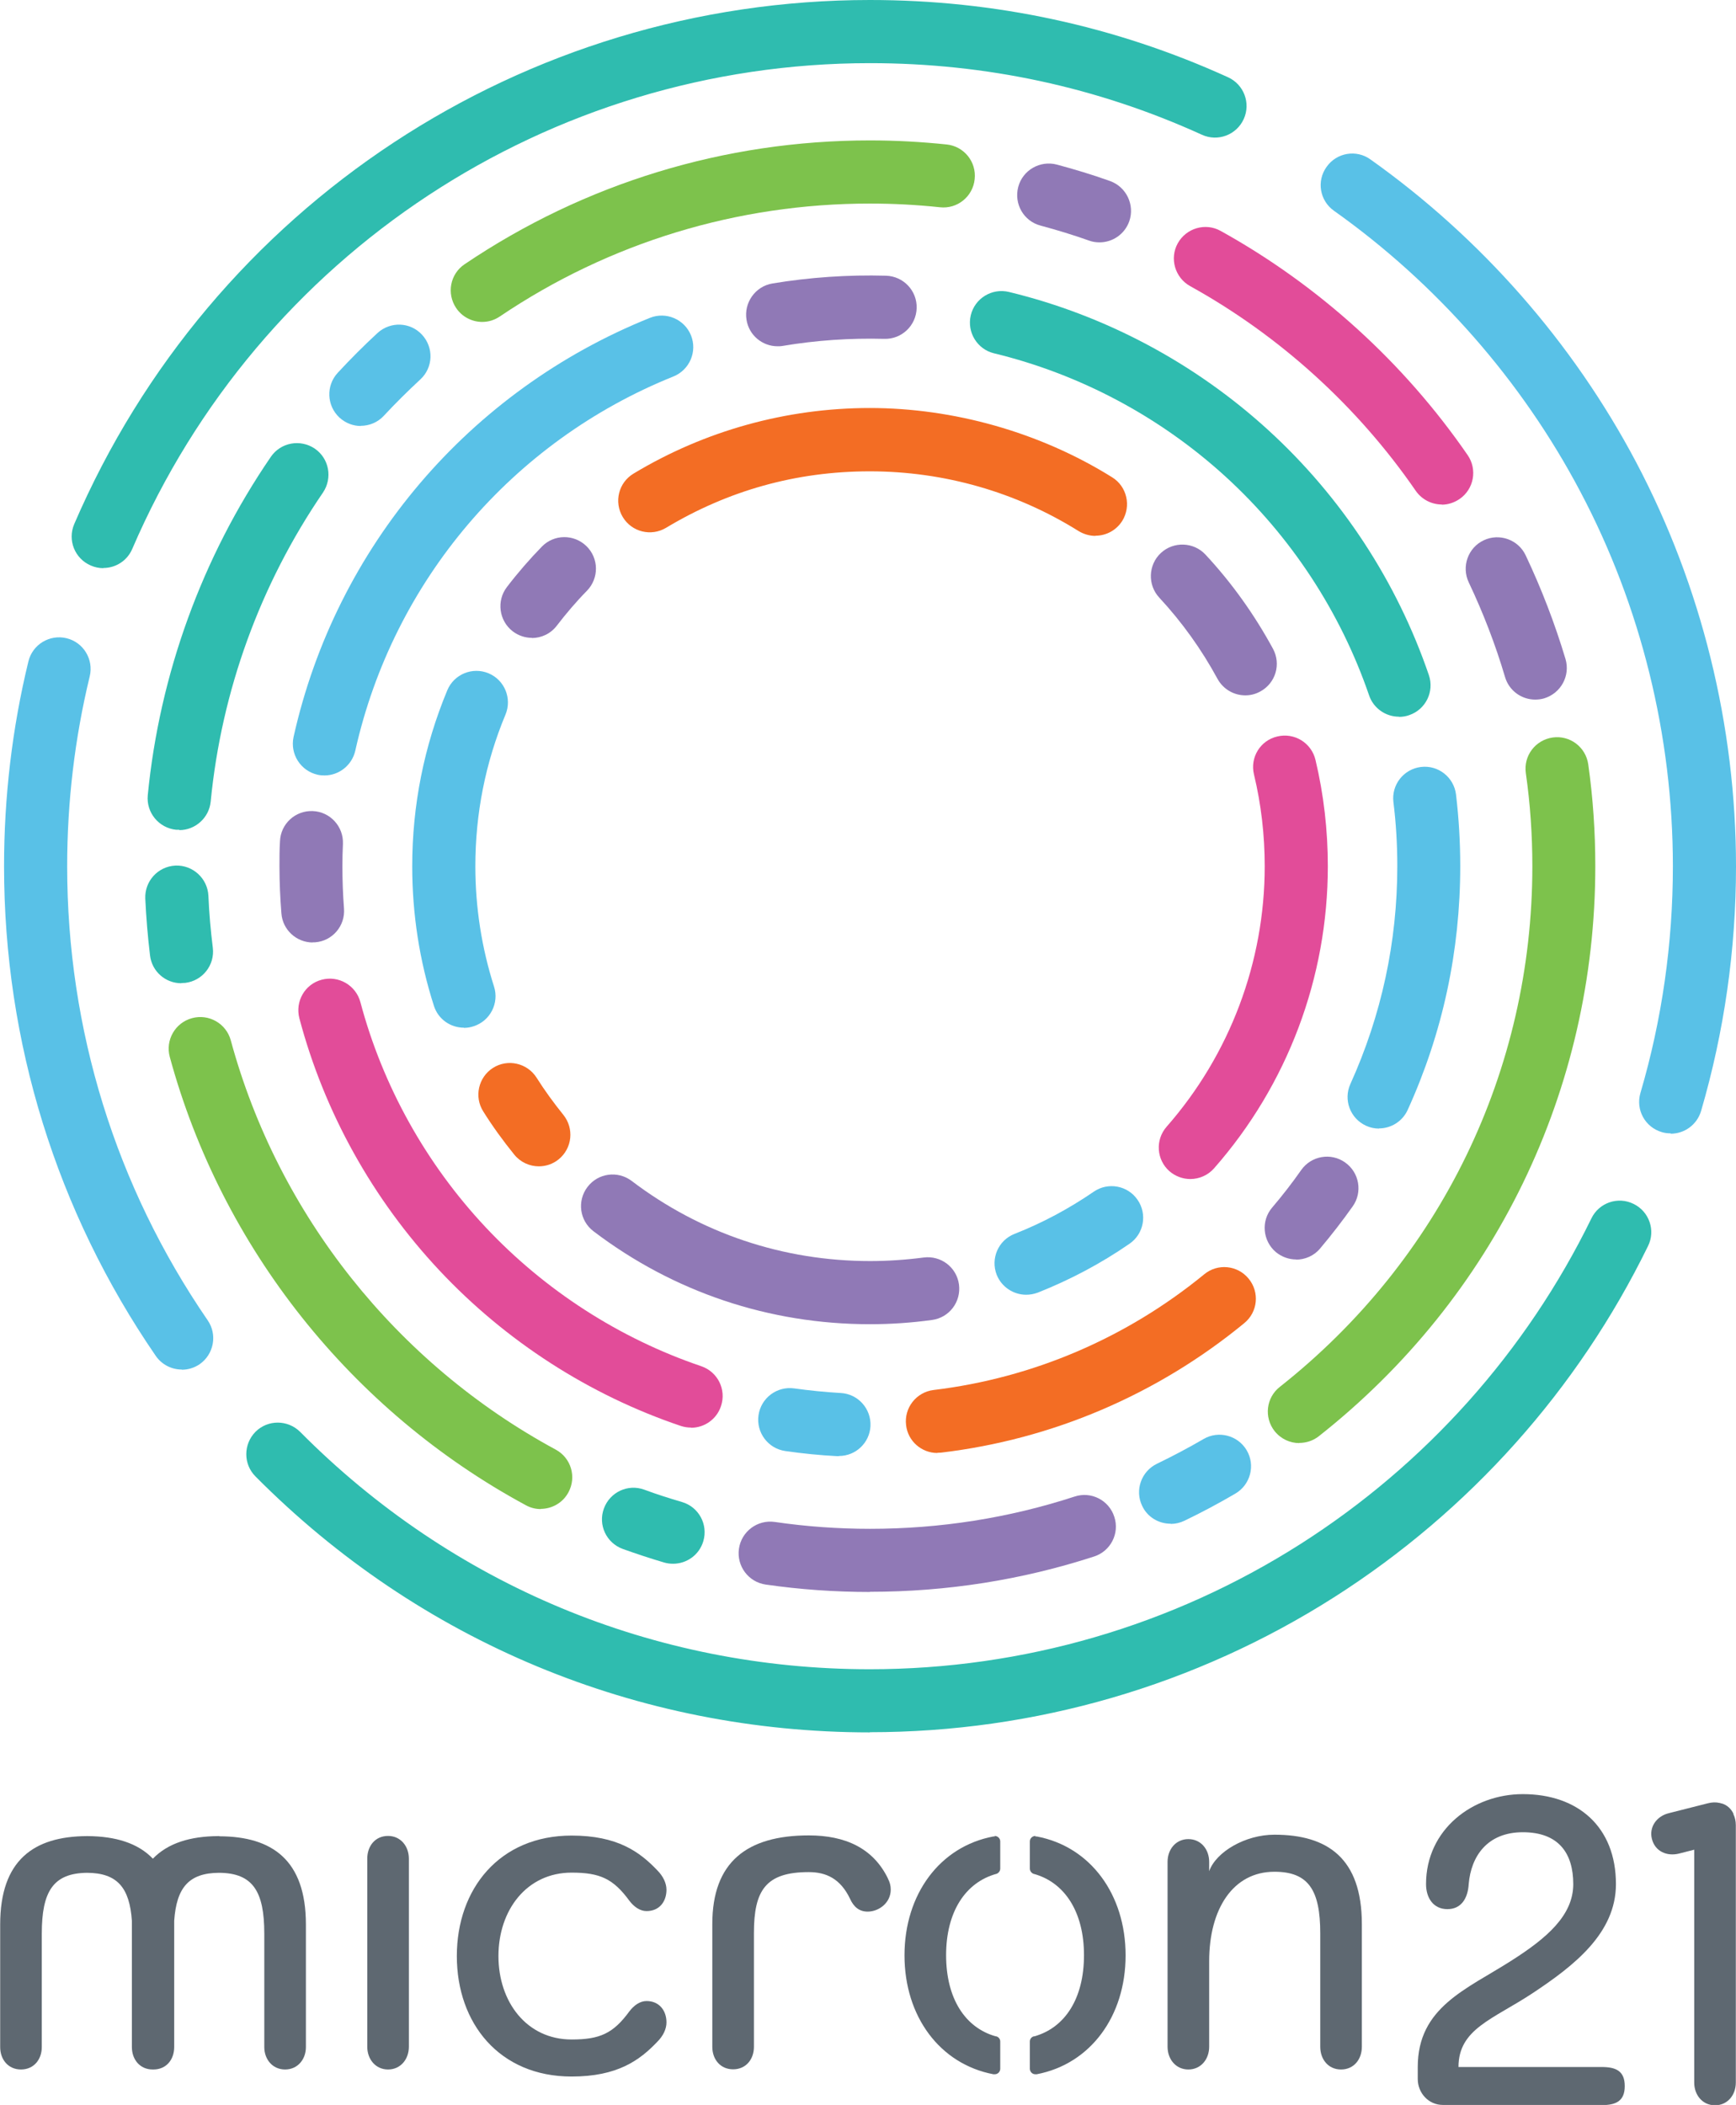 <?xml version="1.0" encoding="UTF-8"?>
<svg id="M21_Logo_Beneath_Colour_Grey" xmlns="http://www.w3.org/2000/svg" viewBox="0 0 98.46 119.33">
  <defs>
    <style>
      .cls-1 {
        fill: #f36d24;
      }

      .cls-2 {
        fill: #e24c99;
      }

      .cls-3 {
        fill: #7dc24c;
      }

      .cls-4 {
        fill: #2fbcaf;
      }

      .cls-5 {
        fill: #5e6871;
      }

      .cls-6 {
        fill: #9079b6;
      }

      .cls-7 {
        fill: #59c1e7;
      }
    </style>
  </defs>
  <g id="Dial_Colour">
    <path class="cls-4" d="M5.86,32.21c-.24,0-.48-.05-.71-.15-.91-.39-1.33-1.44-.94-2.35C11.98,11.66,29.69,0,49.34,0c7.08,0,13.91,1.47,20.31,4.38.9.41,1.3,1.47.89,2.37-.41.9-1.47,1.3-2.37.89-5.93-2.7-12.26-4.06-18.83-4.06C31.13,3.58,14.7,14.39,7.5,31.12c-.29.68-.95,1.08-1.64,1.08Z"/>
    <path class="cls-7" d="M10.31,77.64c-.57,0-1.13-.27-1.48-.78C3.21,68.68.23,59.08.23,49.11c0-3.92.46-7.83,1.38-11.61.23-.96,1.2-1.55,2.16-1.32.96.23,1.55,1.2,1.32,2.16-.85,3.5-1.28,7.13-1.28,10.77,0,9.25,2.75,18.14,7.97,25.74.56.81.35,1.93-.46,2.49-.31.21-.66.31-1.01.31Z"/>
    <path class="cls-4" d="M49.34,98.21c-13.19,0-25.56-5.15-34.85-14.51-.7-.7-.69-1.83,0-2.53.7-.7,1.83-.69,2.53,0,8.61,8.68,20.09,13.46,32.31,13.46,8.69,0,17.14-2.46,24.43-7.1,7.1-4.52,12.81-10.91,16.5-18.46.43-.89,1.51-1.26,2.39-.82.89.43,1.26,1.51.82,2.39-3.98,8.14-10.13,15.02-17.79,19.9-7.87,5.01-16.98,7.66-26.35,7.66Z"/>
    <path class="cls-7" d="M94.75,64.25c-.17,0-.34-.02-.5-.07-.95-.28-1.49-1.27-1.21-2.22,1.22-4.15,1.84-8.48,1.84-12.85,0-7.4-1.81-14.74-5.25-21.24-3.32-6.29-8.16-11.8-13.97-15.92-.81-.57-1-1.69-.42-2.49.57-.81,1.69-1,2.49-.42,6.27,4.45,11.48,10.38,15.07,17.17,3.7,7.01,5.66,14.93,5.66,22.91,0,4.71-.67,9.38-1.98,13.86-.23.78-.94,1.29-1.72,1.29Z"/>
    <path class="cls-6" d="M62.36,13.74c-.2,0-.4-.03-.59-.1-.9-.32-1.82-.6-2.75-.85-.96-.25-1.52-1.23-1.27-2.19.25-.95,1.23-1.52,2.19-1.27,1.01.27,2.03.58,3.01.93.93.33,1.42,1.35,1.1,2.28-.26.74-.95,1.2-1.69,1.2Z"/>
    <path class="cls-3" d="M27.35,18.25c-.57,0-1.14-.28-1.48-.79-.55-.82-.34-1.93.48-2.48,6.8-4.59,14.75-7.02,22.99-7.02,1.45,0,2.91.08,4.35.23.98.1,1.7.98,1.59,1.97-.1.98-.98,1.7-1.97,1.59-1.31-.14-2.65-.21-3.97-.21-7.52,0-14.78,2.21-20.99,6.4-.31.21-.65.31-1,.31Z"/>
    <path class="cls-7" d="M20.47,24.15c-.44,0-.87-.16-1.22-.48-.72-.67-.77-1.8-.1-2.53.72-.78,1.48-1.54,2.26-2.26.73-.67,1.86-.63,2.53.1.67.73.63,1.86-.1,2.53-.71.66-1.41,1.35-2.07,2.06-.35.38-.83.57-1.31.57Z"/>
    <path class="cls-4" d="M10.17,47.04c-.06,0-.12,0-.18,0-.98-.1-1.7-.97-1.61-1.95.67-6.86,3.08-13.5,6.98-19.19.56-.82,1.67-1.02,2.49-.47.82.56,1.02,1.67.47,2.49-3.56,5.2-5.76,11.25-6.37,17.52-.09.92-.87,1.62-1.78,1.62Z"/>
    <path class="cls-4" d="M10.28,55.74c-.89,0-1.66-.66-1.77-1.57-.13-1.07-.22-2.16-.27-3.23-.04-.99.72-1.82,1.71-1.87.98-.04,1.82.72,1.87,1.71.04.99.13,1.98.25,2.95.12.98-.58,1.87-1.56,1.99-.07,0-.15.01-.22.01Z"/>
    <path class="cls-3" d="M30.67,85.55c-.29,0-.58-.07-.85-.22-9.89-5.34-17.25-14.6-20.19-25.41-.26-.95.3-1.94,1.26-2.2.95-.26,1.94.3,2.2,1.26,2.68,9.87,9.4,18.32,18.43,23.2.87.47,1.19,1.55.72,2.42-.32.6-.94.94-1.58.94Z"/>
    <path class="cls-4" d="M38.18,88.65c-.17,0-.34-.02-.51-.07-.78-.23-1.57-.49-2.35-.77-.93-.34-1.41-1.36-1.07-2.29.34-.93,1.36-1.41,2.29-1.07.7.26,1.42.49,2.14.7.95.28,1.49,1.27,1.21,2.22-.23.78-.94,1.28-1.72,1.28Z"/>
    <path class="cls-6" d="M49.34,90.25c-1.98,0-3.97-.14-5.91-.42-.98-.14-1.66-1.05-1.52-2.03.14-.98,1.05-1.66,2.03-1.52,1.78.26,3.59.39,5.4.39,3.97,0,7.87-.61,11.61-1.83.94-.31,1.95.21,2.25,1.15.31.94-.21,1.95-1.15,2.25-4.09,1.33-8.37,2-12.71,2Z"/>
    <path class="cls-7" d="M66.39,86.38c-.67,0-1.31-.37-1.61-1.01-.43-.89-.05-1.96.84-2.39.89-.43,1.78-.9,2.64-1.4.85-.5,1.95-.21,2.45.64.5.85.21,1.95-.64,2.45-.94.55-1.91,1.07-2.89,1.54-.25.12-.51.18-.77.18Z"/>
    <path class="cls-3" d="M73.7,81.81c-.53,0-1.05-.23-1.41-.68-.61-.78-.48-1.9.3-2.51,9.1-7.18,14.32-17.93,14.32-29.51,0-1.77-.12-3.54-.37-5.28-.14-.98.54-1.88,1.52-2.02.98-.14,1.88.54,2.02,1.52.27,1.9.4,3.84.4,5.77,0,12.68-5.71,24.46-15.68,32.32-.33.26-.72.38-1.11.38Z"/>
    <path class="cls-6" d="M87.07,39.66c-.77,0-1.48-.5-1.71-1.28-.54-1.83-1.24-3.64-2.06-5.37-.42-.89-.04-1.96.85-2.38.89-.42,1.96-.04,2.38.85.9,1.9,1.66,3.88,2.26,5.88.28.95-.26,1.94-1.21,2.23-.17.05-.34.07-.51.07Z"/>
    <path class="cls-2" d="M81.78,28.6c-.57,0-1.13-.27-1.48-.77-3.3-4.79-7.72-8.8-12.8-11.61-.86-.48-1.18-1.57-.7-2.43.48-.86,1.57-1.18,2.43-.7,5.56,3.08,10.4,7.47,14.01,12.71.56.81.36,1.93-.46,2.49-.31.21-.66.32-1.01.32Z"/>
    <path class="cls-4" d="M79.34,40.63c-.74,0-1.44-.47-1.69-1.21-1.62-4.72-4.43-9.01-8.13-12.39-3.72-3.4-8.27-5.82-13.14-7-.96-.23-1.55-1.2-1.32-2.16.23-.96,1.2-1.55,2.16-1.32,5.46,1.32,10.55,4.03,14.72,7.84,4.15,3.79,7.29,8.59,9.1,13.88.32.94-.18,1.95-1.11,2.27-.19.07-.39.1-.58.1Z"/>
    <path class="cls-6" d="M44.1,19.63c-.86,0-1.62-.62-1.76-1.5-.16-.97.5-1.9,1.47-2.06,2.11-.35,4.3-.5,6.44-.44.99.03,1.77.85,1.74,1.84s-.85,1.77-1.84,1.74c-1.92-.05-3.87.08-5.76.4-.1.02-.2.02-.3.02Z"/>
    <path class="cls-7" d="M18.4,43.96c-.13,0-.26-.01-.39-.04-.96-.22-1.57-1.17-1.36-2.14,2.4-10.76,9.96-19.64,20.21-23.76.92-.37,1.96.08,2.33.99.37.92-.08,1.96-.99,2.33-9.16,3.68-15.9,11.61-18.05,21.22-.19.83-.93,1.4-1.74,1.4Z"/>
    <path class="cls-6" d="M17.74,53.43c-.92,0-1.71-.71-1.78-1.65-.07-.88-.11-1.78-.11-2.67,0-.47,0-.95.03-1.42.04-.99.87-1.75,1.86-1.71.99.04,1.75.88,1.71,1.86-.02.42-.03.84-.03,1.27,0,.8.03,1.6.09,2.39.08.99-.66,1.85-1.64,1.92-.05,0-.1,0-.14,0Z"/>
    <path class="cls-2" d="M39.19,80.93c-.19,0-.38-.03-.57-.09-5.19-1.75-9.93-4.8-13.7-8.82-3.78-4.03-6.53-8.97-7.94-14.29-.25-.96.31-1.94,1.27-2.19.95-.25,1.93.31,2.19,1.27,1.26,4.74,3.72,9.16,7.1,12.76,3.37,3.59,7.6,6.31,12.23,7.88.94.32,1.44,1.33,1.12,2.27-.25.75-.95,1.22-1.69,1.22Z"/>
    <path class="cls-7" d="M47.58,82.55s-.07,0-.1,0c-.98-.05-1.97-.15-2.94-.29-.98-.14-1.66-1.05-1.52-2.03s1.05-1.66,2.03-1.52c.87.12,1.75.21,2.63.26.99.05,1.74.9,1.69,1.88-.05.95-.84,1.69-1.78,1.69Z"/>
    <path class="cls-1" d="M53.16,82.37c-.89,0-1.67-.67-1.77-1.58-.12-.98.58-1.87,1.56-1.99,5.64-.68,10.94-2.95,15.35-6.56.76-.63,1.89-.52,2.52.25s.52,1.89-.25,2.52c-4.93,4.05-10.88,6.59-17.19,7.34-.07,0-.14.01-.22.01Z"/>
    <path class="cls-6" d="M73.52,71.4c-.41,0-.82-.14-1.16-.42-.75-.64-.85-1.77-.21-2.52.58-.68,1.14-1.4,1.65-2.13.57-.81,1.69-1,2.49-.43.81.57,1,1.69.43,2.49-.58.82-1.2,1.62-1.85,2.39-.35.42-.86.63-1.37.63Z"/>
    <path class="cls-7" d="M78.22,63.98c-.25,0-.5-.05-.74-.16-.9-.41-1.3-1.47-.89-2.37,1.76-3.89,2.66-8.04,2.66-12.35,0-1.21-.07-2.43-.22-3.63-.12-.98.58-1.87,1.56-1.99.98-.12,1.87.58,1.99,1.56.16,1.34.24,2.7.24,4.06,0,4.82-1,9.47-2.98,13.82-.3.66-.95,1.05-1.63,1.05Z"/>
    <path class="cls-6" d="M70.63,39.42c-.64,0-1.25-.34-1.58-.94-.9-1.66-2.01-3.21-3.3-4.6-.67-.72-.63-1.86.09-2.53.72-.67,1.86-.63,2.53.09,1.5,1.61,2.78,3.41,3.83,5.34.47.87.15,1.95-.72,2.42-.27.15-.56.22-.85.22Z"/>
    <path class="cls-1" d="M62.13,30.38c-.32,0-.65-.09-.95-.27-3.55-2.22-7.64-3.39-11.85-3.39s-8.07,1.11-11.55,3.2c-.85.51-1.95.24-2.46-.61-.51-.85-.24-1.95.61-2.46,4.03-2.43,8.67-3.72,13.4-3.72s9.63,1.36,13.75,3.93c.84.52,1.09,1.63.57,2.47-.34.54-.92.84-1.52.84Z"/>
    <path class="cls-6" d="M30.17,36.16c-.38,0-.76-.12-1.09-.37-.78-.6-.93-1.73-.33-2.51.61-.8,1.28-1.57,1.98-2.29.69-.71,1.82-.72,2.53-.03.71.69.72,1.82.03,2.53-.61.62-1.18,1.29-1.71,1.98-.35.46-.88.7-1.42.7Z"/>
    <path class="cls-7" d="M26.31,58.26c-.76,0-1.46-.48-1.7-1.24-.82-2.55-1.23-5.21-1.23-7.91,0-3.46.67-6.81,1.99-9.98.38-.91,1.43-1.34,2.34-.96.91.38,1.34,1.43.96,2.34-1.14,2.73-1.71,5.62-1.71,8.6,0,2.33.36,4.63,1.06,6.82.3.94-.22,1.95-1.16,2.25-.18.06-.36.09-.55.09Z"/>
    <path class="cls-1" d="M30.56,66.12c-.52,0-1.04-.23-1.39-.66-.63-.78-1.23-1.6-1.76-2.45-.53-.83-.28-1.94.55-2.47.83-.53,1.94-.28,2.47.55.46.73.98,1.44,1.52,2.11.62.77.51,1.89-.26,2.52-.33.27-.73.4-1.13.4Z"/>
    <path class="cls-6" d="M49.34,75.07c-5.71,0-11.14-1.82-15.68-5.27-.79-.6-.94-1.72-.34-2.51.6-.79,1.72-.94,2.51-.34,3.91,2.97,8.59,4.54,13.52,4.54,1.01,0,2.03-.07,3.03-.2.98-.13,1.88.55,2.01,1.53.13.98-.55,1.88-1.53,2.01-1.16.16-2.34.24-3.51.24Z"/>
    <path class="cls-7" d="M58.2,73.4c-.71,0-1.39-.43-1.67-1.13-.36-.92.09-1.96,1.01-2.32,1.58-.62,3.09-1.43,4.49-2.39.81-.56,1.93-.36,2.49.46.56.81.36,1.93-.46,2.49-1.62,1.12-3.38,2.05-5.2,2.77-.22.08-.44.12-.66.12Z"/>
    <path class="cls-2" d="M67.51,66.84c-.42,0-.84-.15-1.18-.44-.74-.65-.82-1.78-.16-2.53,3.58-4.08,5.56-9.33,5.56-14.76,0-1.76-.2-3.51-.61-5.21-.23-.96.36-1.93,1.33-2.15.96-.23,1.93.36,2.16,1.33.47,1.97.7,4,.7,6.03,0,6.31-2.29,12.39-6.45,17.12-.35.4-.85.61-1.35.61Z"/>
  </g>
  <g id="Wordmark_Grey">
    <path class="cls-5" d="M37.28,106.03c.34.34.52.74.52,1.1,0,.66-.39,1.21-1.13,1.21-.37,0-.71-.24-.97-.58-.92-1.26-1.68-1.6-3.28-1.6-2.55,0-4.15,2.13-4.15,4.73s1.6,4.73,4.15,4.73c1.6,0,2.36-.34,3.28-1.6.26-.34.6-.58.97-.58.73,0,1.13.55,1.13,1.21,0,.37-.18.76-.52,1.1-1,1.05-2.26,1.97-4.86,1.97-4.1,0-6.51-3.02-6.51-6.83s2.42-6.83,6.51-6.83c2.6,0,3.86.92,4.86,1.97Z"/>
    <path class="cls-5" d="M66.22,105.55c0-.71.47-1.29,1.18-1.29s1.18.58,1.18,1.29v.53c.39-1.1,2.05-2.07,3.7-2.07,3.02,0,4.96,1.34,4.96,5.07v6.95c0,.71-.45,1.29-1.18,1.29s-1.18-.58-1.18-1.29v-6.43c0-2.44-.66-3.49-2.6-3.49-2.34,0-3.7,2.1-3.7,5.07v4.85c0,.71-.47,1.29-1.18,1.29s-1.18-.58-1.18-1.29v-10.47Z"/>
    <path class="cls-5" d="M50.36,106.49c-.84-1.72-2.42-2.44-4.49-2.44-3.52,0-5.47,1.52-5.47,5.02v6.97c0,.7.45,1.27,1.18,1.27s1.18-.57,1.18-1.27v-6.45c0-2.42.66-3.46,3.11-3.46.97,0,1.79.36,2.34,1.51.21.47.53.73,1,.73.63,0,1.31-.49,1.31-1.25,0-.21-.05-.42-.16-.62Z"/>
    <path class="cls-5" d="M12.43,104.09h0s-.02,0-.03,0-.02,0-.03,0h0c-1.57.01-2.84.39-3.7,1.28-.85-.89-2.13-1.27-3.7-1.28h0s-.02,0-.03,0c-.01,0-.02,0-.03,0h0c-2.98.02-4.9,1.35-4.9,5.01v6.95c0,.7.45,1.27,1.18,1.27s1.18-.57,1.18-1.27v-6.43c0-2.4.65-3.43,2.57-3.45,1.71.01,2.41.84,2.54,2.72,0,.07,0,.14,0,.21v6.95c0,.7.45,1.27,1.18,1.27,0,0,.01,0,.02,0,0,0,.01,0,.02,0,.74,0,1.18-.57,1.18-1.27v-6.95c0-.07,0-.14,0-.21.13-1.88.83-2.71,2.54-2.72,1.92.01,2.57,1.05,2.57,3.45v6.43c0,.7.47,1.27,1.18,1.27s1.18-.57,1.18-1.27v-6.95c0-3.66-1.92-4.99-4.9-5Z"/>
    <path class="cls-5" d="M22.01,104.08c-.74,0-1.18.58-1.18,1.29v10.66c0,.71.47,1.29,1.18,1.29s1.18-.58,1.18-1.29v-10.66c0-.71-.47-1.29-1.18-1.29Z"/>
    <path class="cls-5" d="M81.83,119.33c-.81,0-1.42-.68-1.42-1.47v-.68c0-3.39,2.76-4.4,5.28-6.01,2.07-1.31,3.54-2.6,3.54-4.36s-.84-2.94-2.86-2.94-2.94,1.37-3.07,2.94c-.05.81-.42,1.42-1.21,1.42s-1.21-.63-1.21-1.42c0-3.1,2.65-5.1,5.49-5.1,3.13,0,5.28,1.86,5.28,5.1,0,2.78-2.36,4.62-4.75,6.2-2.23,1.47-4.18,2.01-4.18,4.17h8.12c.79,0,1.31.21,1.31,1.08s-.52,1.08-1.31,1.08h-9.01Z"/>
    <path class="cls-5" d="M98.32,102.83c-.14-.3-.37-.5-.66-.59,0,0-.01,0-.02,0-.03-.01-.07-.02-.1-.03,0,0,0,0-.01,0-.21-.05-.44-.04-.67.02l-2.21.56c-.69.17-1.13.78-.96,1.46.18.71.85,1,1.54.83l.86-.22v13.2c0,.71.47,1.29,1.18,1.29s1.18-.58,1.18-1.29v-14.59c0-.23-.05-.45-.14-.63Z"/>
    <polygon class="cls-5" points="56.96 104.48 56.96 104.47 56.96 104.49 56.96 104.48"/>
    <path class="cls-5" d="M56.42,104.11s-.03,0-.04,0c-.01,0-.03,0-.04,0-3.04.57-5.04,3.28-5.04,6.74s2,6.16,5.04,6.74c.01,0,.03,0,.04,0,.01,0,.03,0,.04,0,.17,0,.3-.13.31-.3v-1.56c0-.14-.1-.26-.23-.29h-.03c-1.73-.49-2.81-2.14-2.81-4.6s1.1-4.13,2.85-4.61h.01c.12-.05.21-.16.21-.3v-1.54c0-.17-.14-.31-.32-.31Z"/>
    <path class="cls-5" d="M58.72,104.11s.03,0,.04,0c.01,0,.03,0,.04,0,3.04.57,5.04,3.28,5.04,6.74s-2,6.16-5.04,6.74c-.01,0-.03,0-.04,0-.01,0-.03,0-.04,0-.17,0-.3-.13-.31-.3v-1.53s0-.03,0-.03c0-.14.1-.26.23-.29h.03c1.73-.49,2.81-2.14,2.81-4.6s-1.1-4.13-2.85-4.61h-.01c-.12-.05-.21-.16-.21-.3v-.02s0-.04,0-.04v-1.46s0-.02,0-.02c0-.17.14-.31.32-.31Z"/>
  </g>
</svg>